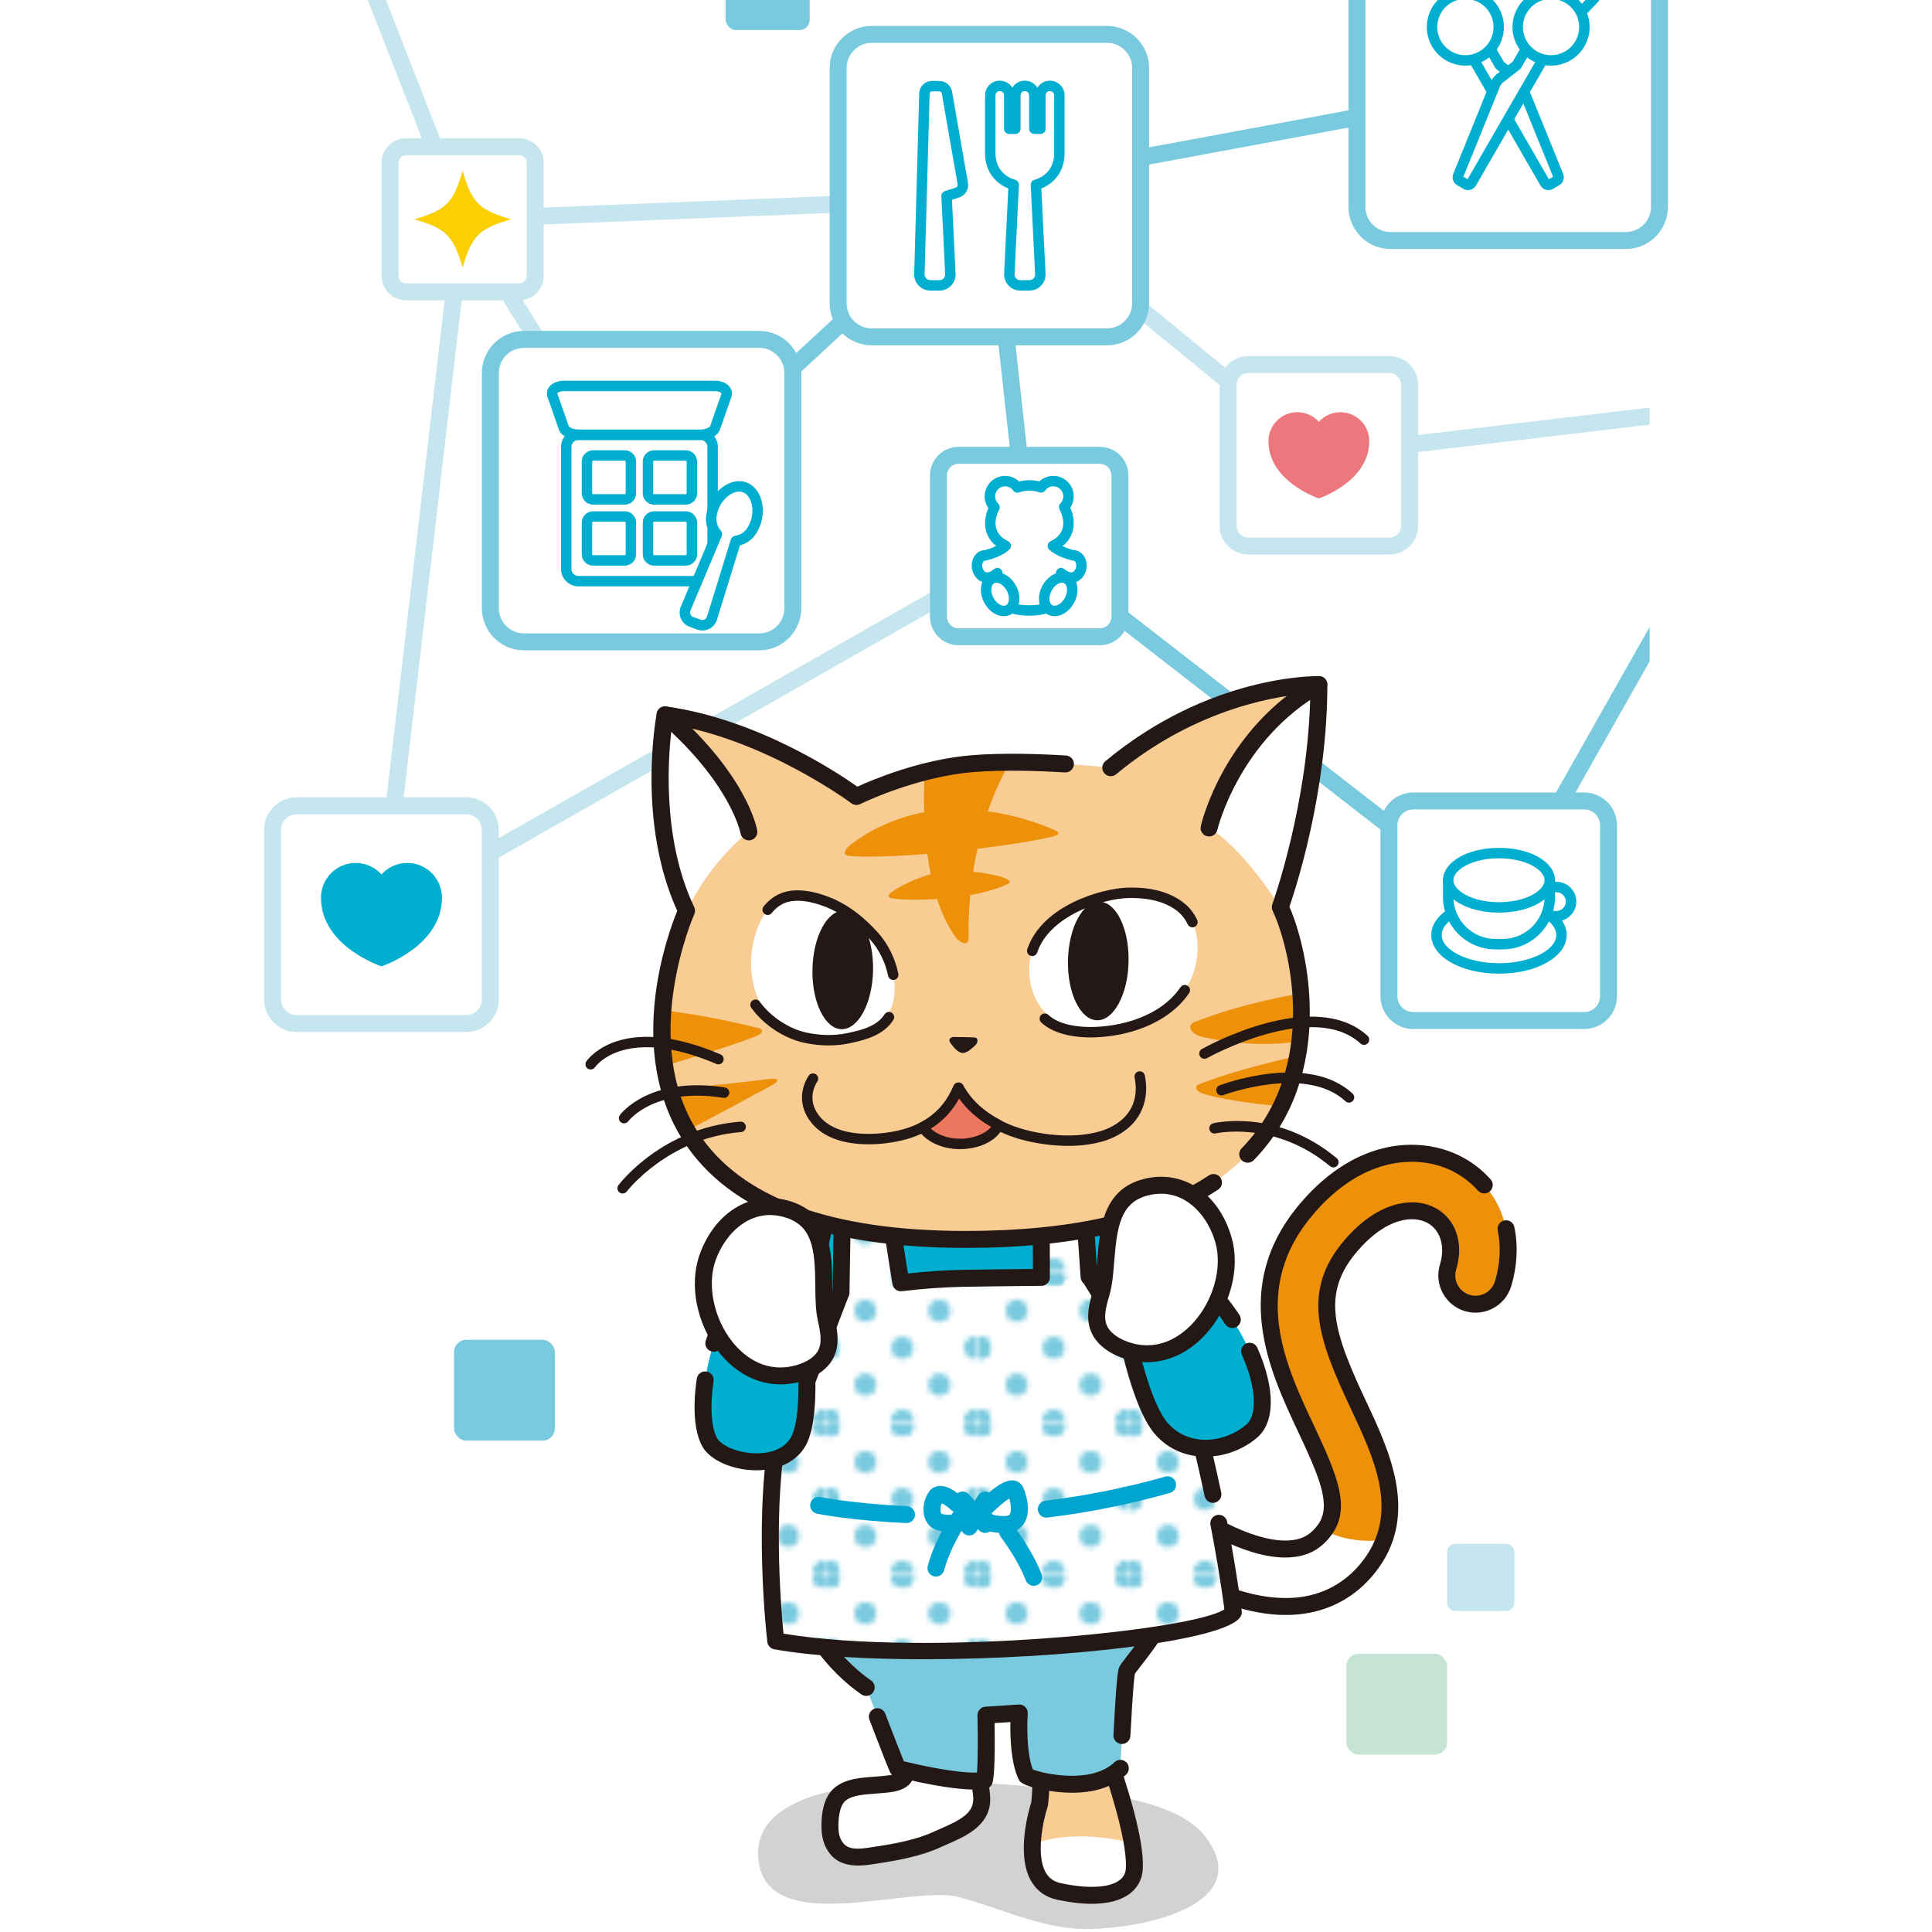 <?xml version="1.0" encoding="UTF-8"?>
<svg xmlns="http://www.w3.org/2000/svg" width="300" height="300" version="1.1" xmlns:xlink="http://www.w3.org/1999/xlink" viewBox="0 0 300 300">
  <!-- Generator: Adobe Illustrator 29.1.0, SVG Export Plug-In . SVG Version: 2.1.0 Build 142)  -->
  <defs>
    <style>
      .st0 {
        fill: #231815;
      }

      .st1 {
        fill: #c6e4d5;
      }

      .st2 {
        fill: #d2d2d3;
        mix-blend-mode: multiply;
      }

      .st3 {
        fill: #fff;
      }

      .st4 {
        fill: #ed910a;
      }

      .st5 {
        fill: none;
      }

      .st6 {
        isolation: isolate;
      }

      .st7 {
        fill: #c5e5ef;
      }

      .st8 {
        fill: #00afcf;
      }

      .st9 {
        fill: #f9cc94;
      }

      .st10 {
        fill: #ec777d;
      }

      .st11 {
        fill: #00a5cf;
      }

      .st12 {
        fill: #ec775f;
      }

      .st13 {
        fill: #fccf00;
      }

      .st14 {
        fill: #7acadf;
      }

      .st15 {
        clip-path: url(#clippath);
      }

      .st16 {
        fill: url(#_新規パターン_3);
      }
    </style>
    <clipPath id="clippath">
      <rect class="st5" x="47.411" y="-.554" width="208.748" height="315.732"/>
    </clipPath>
    <pattern id="_新規パターン_3" data-name="新規パターン 3" x="0" y="0" width="28.346" height="28.346" patternTransform="translate(-2478.753 -2127.716) scale(.81)" patternUnits="userSpaceOnUse" viewBox="0 0 28.346 28.346">
      <g>
        <rect class="st5" y="0" width="28.346" height="28.346"/>
        <circle class="st14" cx="28.346" cy="28.346" r="2.126"/>
        <g>
          <circle class="st14" cx="-0" cy="28.346" r="2.126"/>
          <circle class="st14" cx="14.173" cy="28.346" r="2.126"/>
          <circle class="st14" cx="28.346" cy="28.346" r="2.126"/>
        </g>
        <circle class="st14" cx="-0" cy="28.346" r="2.126"/>
        <g>
          <circle class="st14" cx="28.346" cy="0" r="2.126"/>
          <circle class="st14" cx="28.346" cy="14.174" r="2.126"/>
          <circle class="st14" cx="28.345" cy="28.348" r="2.126"/>
        </g>
        <g>
          <g>
            <circle class="st14" cx="14.173" cy="14.173" r="2.126"/>
            <circle class="st14" cx="21.261" cy="21.261" r="2.126"/>
            <circle class="st14" cx="28.348" cy="28.348" r="2.126"/>
            <circle class="st14" cx="7.087" cy="7.087" r="2.126"/>
            <circle class="st14" cx="-0" cy="0" r="2.126"/>
          </g>
          <g>
            <circle class="st14" cx="7.086" cy="21.261" r="2.126"/>
            <circle class="st14" cx="14.173" cy="28.348" r="2.126"/>
            <circle class="st14" cx="-.001" cy="14.174" r="2.126"/>
          </g>
          <circle class="st14" cx="-.002" cy="28.348" r="2.126"/>
          <g>
            <circle class="st14" cx="21.26" cy="7.087" r="2.126"/>
            <circle class="st14" cx="28.347" cy="14.174" r="2.126"/>
            <circle class="st14" cx="14.173" cy="0" r="2.126"/>
          </g>
          <circle class="st14" cx="28.346" cy="0" r="2.126"/>
        </g>
        <g>
          <circle class="st14" cx=".002" cy="28.348" r="2.126"/>
          <circle class="st14" cx=".001" cy="14.174" r="2.126"/>
          <circle class="st14" cx="-0" cy="0" r="2.126"/>
        </g>
        <circle class="st14" cx="28.345" cy=".002" r="2.126"/>
        <g>
          <circle class="st14" cx="28.348" cy=".002" r="2.126"/>
          <circle class="st14" cx="14.173" cy=".002" r="2.126"/>
          <circle class="st14" cx="-.002" cy=".002" r="2.126"/>
        </g>
        <circle class="st14" cx=".002" cy=".002" r="2.126"/>
      </g>
    </pattern>
  </defs>
  <g class="st6">
    <g id="_x30_2">
      <rect class="st5" x="-679.2" y="-778.8" width="300" height="300"/>
    </g>
    <g id="_x31_2">
      <g>
        <g class="st15">
          <path class="st14" d="M153.628,30.141c-.622,0-1.175-.443-1.293-1.077-.132-.715.34-1.401,1.054-1.535l80.562-14.958c.706-.127,1.401.339,1.535,1.054.132.715-.34,1.401-1.054,1.535l-80.562,14.958c-.081.014-.162.022-.242.022Z"/>
          <path class="st14" d="M159.811,86.104c-.662,0-1.232-.498-1.306-1.171l-6.183-55.964c-.08-.723.44-1.374,1.163-1.453.727-.076,1.374.44,1.453,1.163l6.183,55.964c.08.723-.44,1.374-1.163,1.453-.049.005-.098.008-.147.008Z"/>
          <path class="st7" d="M204.791,72.014c-.293,0-.588-.097-.832-.298l-51.162-41.874c-.563-.46-.645-1.29-.185-1.852.46-.563,1.289-.646,1.852-.185l51.162,41.874c.563.46.645,1.29.185,1.852-.26.318-.638.483-1.019.483Z"/>
          <path class="st7" d="M204.79,72.014c-.658,0-1.226-.492-1.305-1.161-.085-.722.431-1.376,1.152-1.462l72.847-8.627c.716-.085,1.376.43,1.462,1.152.085.722-.431,1.376-1.152,1.462l-72.847,8.627c-.052.006-.104.009-.156.009Z"/>
          <path class="st14" d="M232.722,142.737c-.282,0-.566-.09-.806-.277l-72.91-56.633c-.574-.446-.679-1.273-.232-1.846.445-.575,1.272-.681,1.846-.232l72.91,56.633c.574.446.679,1.273.232,1.846-.259.334-.647.509-1.04.509Z"/>
          <path class="st14" d="M232.722,142.738c-.22,0-.442-.056-.647-.172-.633-.358-.856-1.161-.497-1.793l44.916-79.35c.358-.634,1.161-.854,1.793-.497.633.358.856,1.161.497,1.793l-44.916,79.35c-.242.428-.688.669-1.146.669Z"/>
          <path class="st7" d="M99.627,80.192c-.44,0-.87-.221-1.12-.623l-27.791-44.822c-.383-.618-.192-1.429.425-1.813.618-.379,1.428-.193,1.813.425l27.791,44.822c.383.618.192,1.429-.425,1.813-.217.133-.456.198-.693.198Z"/>
          <g>
            <path class="st7" d="M71.835,35.369c-.526,0-1.023-.318-1.226-.838L52.056-12.907c-.264-.677.069-1.44.747-1.705.674-.262,1.44.07,1.705.747l18.552,47.438c.264.677-.069,1.44-.747,1.705-.157.061-.319.091-.479.091Z"/>
            <path class="st7" d="M71.834,35.368c-.703,0-1.285-.555-1.314-1.263-.03-.726.536-1.339,1.262-1.368l82.009-3.294c.705-.027,1.339.535,1.368,1.262.03.726-.536,1.339-1.262,1.368l-82.009,3.294c-.018.001-.036.001-.054.001Z"/>
            <path class="st7" d="M59.233,143.344c-.458,0-.903-.239-1.145-.666-.36-.632-.138-1.436.494-1.795l100.581-57.24c.629-.359,1.436-.139,1.795.494.36.632.138,1.436-.494,1.795l-100.581,57.24c-.205.117-.429.173-.65.173Z"/>
            <path class="st7" d="M59.234,143.344c-.051,0-.102-.003-.155-.009-.722-.084-1.239-.737-1.154-1.46l12.602-107.975c.085-.722.732-1.245,1.46-1.154.722.084,1.239.737,1.154,1.46l-12.602,107.975c-.078.67-.646,1.163-1.305,1.163Z"/>
          </g>
          <path class="st14" d="M99.626,80.191c-.353,0-.706-.141-.965-.422-.494-.533-.463-1.366.071-1.86l54.004-50.051c.531-.494,1.365-.464,1.86.071.494.533.463,1.366-.071,1.86l-54.004,50.051c-.253.235-.574.351-.894.351Z"/>
          <g>
            <g>
              <rect class="st3" x="76.141" y="52.699" width="46.968" height="46.968" rx="5.669" ry="5.669"/>
              <path class="st14" d="M117.89,100.983h-36.531c-3.604,0-6.535-2.931-6.535-6.534v-36.531c0-3.603,2.931-6.534,6.535-6.534h36.531c3.604,0,6.535,2.931,6.535,6.534v36.531c0,3.603-2.931,6.534-6.535,6.534ZM81.36,54.015c-2.152,0-3.903,1.751-3.903,3.902v36.531c0,2.151,1.751,3.902,3.903,3.902h36.531c2.152,0,3.903-1.751,3.903-3.902v-36.531c0-2.151-1.751-3.902-3.903-3.902h-36.531Z"/>
            </g>
            <g>
              <g>
                <rect class="st3" x="87.924" y="67.508" width="22.733" height="22.733" rx="2.058" ry="2.058"/>
                <path class="st8" d="M108.763,91.051h-18.944c-1.491,0-2.704-1.214-2.704-2.705v-18.944c0-1.491,1.213-2.704,2.704-2.704h18.944c1.491,0,2.704,1.213,2.704,2.704v18.944c0,1.491-1.213,2.705-2.704,2.705ZM89.818,68.318c-.598,0-1.084.486-1.084,1.084v18.944c0,.598.486,1.085,1.084,1.085h18.944c.598,0,1.084-.487,1.084-1.085v-18.944c0-.598-.486-1.084-1.084-1.084h-18.944Z"/>
              </g>
              <g>
                <path class="st3" d="M108.543,96.996c.83.302,1.745-.152,2.006-.996l3.712-12c1.337-.244,2.382-.941,3.048-2.771.802-2.205.128-4.902-1.676-5.559-1.804-.657-4.055.976-4.857,3.181-.666,1.83-.314,3.036.554,4.082l-4.869,11.579c-.343.815.066,1.75.897,2.053l1.185.431Z"/>
                <path class="st8" d="M109.075,97.901c-.271,0-.544-.048-.808-.144h0l-1.186-.431c-.612-.223-1.092-.674-1.353-1.27-.257-.589-.262-1.266-.013-1.857l4.688-11.149c-.898-1.303-1.019-2.738-.387-4.475.449-1.231,1.308-2.345,2.36-3.057,1.173-.795,2.429-1.01,3.536-.608,1.09.396,1.935,1.395,2.318,2.738.348,1.222.29,2.629-.157,3.858-.633,1.738-1.648,2.759-3.174,3.18l-3.573,11.553c-.193.623-.62,1.125-1.204,1.414-.332.165-.688.248-1.045.248ZM108.82,96.234c.191.07.396.058.58-.032.182-.091.316-.247.376-.442l3.712-11.998c.089-.289.332-.503.629-.558.897-.163,1.812-.549,2.432-2.251.334-.917.378-1.96.121-2.86-.14-.493-.497-1.363-1.313-1.659-.815-.297-1.65.138-2.073.426-.776.525-1.412,1.353-1.746,2.27-.619,1.702-.166,2.586.416,3.288.192.232.24.553.123.831l-4.869,11.578c-.079.188-.078.394.004.581.082.186.232.327.423.396l1.186.431Z"/>
              </g>
              <g>
                <g>
                  <rect class="st3" x="91.145" y="70.728" width="6.82" height="6.82" rx="1.029" ry="1.029"/>
                  <path class="st8" d="M97.017,78.359h-4.925c-.969,0-1.757-.788-1.757-1.757v-4.925c0-.969.788-1.757,1.757-1.757h4.925c.969,0,1.757.788,1.757,1.757v4.925c0,.969-.788,1.757-1.757,1.757ZM92.092,71.538c-.076,0-.138.062-.138.138v4.925c0,.076.062.138.138.138h4.925c.076,0,.138-.062.138-.138v-4.925c0-.076-.062-.138-.138-.138h-4.925Z"/>
                </g>
                <g>
                  <rect class="st3" x="100.616" y="70.728" width="6.82" height="6.82" rx="1.029" ry="1.029"/>
                  <path class="st8" d="M106.489,78.359h-4.925c-.969,0-1.757-.788-1.757-1.757v-4.925c0-.969.788-1.757,1.757-1.757h4.925c.969,0,1.757.788,1.757,1.757v4.925c0,.969-.788,1.757-1.757,1.757ZM101.564,71.538c-.076,0-.138.062-.138.138v4.925c0,.076.062.138.138.138h4.925c.076,0,.138-.062.138-.138v-4.925c0-.076-.062-.138-.138-.138h-4.925Z"/>
                </g>
                <g>
                  <rect class="st3" x="91.145" y="80.2" width="6.82" height="6.82" rx="1.029" ry="1.029"/>
                  <path class="st8" d="M97.017,87.83h-4.925c-.969,0-1.757-.787-1.757-1.757v-4.926c0-.969.788-1.757,1.757-1.757h4.925c.969,0,1.757.787,1.757,1.757v4.926c0,.969-.788,1.757-1.757,1.757ZM92.092,81.011c-.076,0-.138.061-.138.137v4.926c0,.076.062.137.138.137h4.925c.076,0,.138-.061.138-.137v-4.926c0-.076-.062-.137-.138-.137h-4.925Z"/>
                </g>
                <g>
                  <rect class="st3" x="100.616" y="80.2" width="6.82" height="6.82" rx="1.029" ry="1.029"/>
                  <path class="st8" d="M106.489,87.83h-4.925c-.969,0-1.757-.787-1.757-1.757v-4.926c0-.969.788-1.757,1.757-1.757h4.925c.969,0,1.757.787,1.757,1.757v4.926c0,.969-.788,1.757-1.757,1.757ZM101.564,81.011c-.076,0-.138.061-.138.137v4.926c0,.076.062.137.138.137h4.925c.076,0,.138-.061.138-.137v-4.926c0-.076-.062-.137-.138-.137h-4.925Z"/>
                </g>
              </g>
              <g>
                <path class="st3" d="M108.762,67.508h-18.944c-1.046,0-2.057-.465-2.265-1.057l-1.759-5.021c-.285-.814.521-1.5,1.812-1.5h23.368c1.291,0,2.097.686,1.812,1.5l-1.759,5.021c-.207.592-1.218,1.057-2.265,1.057Z"/>
                <path class="st8" d="M108.763,68.318h-18.944c-1.226,0-2.66-.549-3.029-1.599l-1.759-5.022c-.192-.548-.116-1.107.215-1.573.452-.638,1.313-1.004,2.362-1.004h23.368c1.048,0,1.908.366,2.361,1.004.331.466.407,1.025.215,1.573l-1.759,5.022c-.369,1.05-1.802,1.599-3.029,1.599ZM87.607,60.74c-.643,0-.962.21-1.04.322-.019.025-.029.04-.008.1l1.759,5.022c.071.151.668.515,1.5.515h18.944c.832,0,1.429-.364,1.501-.519l1.758-5.018c.021-.06.011-.075-.008-.1-.078-.111-.397-.322-1.039-.322h-23.368Z"/>
              </g>
            </g>
          </g>
          <g>
            <g>
              <rect class="st3" x="130.146" y="5.34" width="46.968" height="46.968" rx="5.669" ry="5.669"/>
              <path class="st14" d="M171.896,53.624h-36.531c-3.604,0-6.535-2.931-6.535-6.534V10.559c0-3.604,2.931-6.535,6.535-6.535h36.531c3.604,0,6.535,2.931,6.535,6.535v36.531c0,3.603-2.931,6.534-6.535,6.534ZM135.365,6.656c-2.152,0-3.903,1.751-3.903,3.903v36.531c0,2.151,1.751,3.902,3.903,3.902h36.531c2.152,0,3.903-1.751,3.903-3.902V10.559c0-2.152-1.751-3.903-3.903-3.903h-36.531Z"/>
            </g>
            <g>
              <g>
                <path class="st3" d="M164.499,14.809c0-.814-.659-1.473-1.473-1.473s-1.473.659-1.473,1.473v5.181h-.946v-5.181c0-.814-.659-1.473-1.473-1.473s-1.473.659-1.473,1.473v5.181h-.946v-5.181c0-.814-.659-1.473-1.473-1.473s-1.473.659-1.473,1.473v9.015c0,.001 0.0.002 0.0.002,0,.012-0.0.025-0.0.037,0,2.465,1.523,4.218,3.638,4.833l-.678,13.83c-.048.973.728,1.788,1.702,1.788h1.406c.974,0,1.75-.815,1.702-1.788l-.678-13.83c2.115-.615,3.638-2.368,3.638-4.833,0-.012-0-.025-0-.037,0-.001 0-.002 0-.002v-9.015Z"/>
                <path class="st8" d="M159.838,45.123h-1.407c-.695,0-1.341-.277-1.82-.78s-.725-1.162-.69-1.856l.649-13.224c-2.243-.898-3.609-2.915-3.609-5.4v-9.054c0-1.259,1.024-2.282,2.282-2.282.822,0,1.544.436,1.946,1.09.402-.654,1.125-1.09,1.946-1.09s1.543.436,1.945,1.09c.402-.654,1.125-1.09,1.946-1.09,1.259,0,2.282,1.024,2.282,2.282v9.016c0,2.521-1.366,4.541-3.609,5.439l.649,13.224c.034.694-.211,1.353-.69,1.856-.479.503-1.125.78-1.82.78ZM155.243,14.146c-.365,0-.663.298-.663.663v9.016c0,2.022,1.142,3.537,3.055,4.094.36.104.6.442.583.817l-.679,13.83c-.012.247.076.481.245.66.171.179.4.278.647.278h1.407c.247,0,.476-.099.647-.278.17-.179.257-.413.245-.66l-.679-13.83c-.018-.375.223-.713.583-.817,1.913-.556,3.055-2.072,3.055-4.055v-9.054c0-.365-.298-.663-.663-.663-.366,0-.663.298-.663.663v5.182c0,.448-.362.81-.81.81h-.946c-.448,0-.81-.362-.81-.81v-5.182c0-.365-.298-.663-.663-.663-.366,0-.663.298-.663.663v5.182c0,.448-.362.81-.81.81h-.946c-.448,0-.81-.362-.81-.81v-5.182c0-.365-.298-.663-.663-.663Z"/>
              </g>
              <g>
                <path class="st3" d="M149.507,28.54l-2.463-14.158c-.098-.564-.581-.98-1.154-.993l-1.118-.025c-.673-.015-1.226.526-1.226,1.198l-.783,27.963c-.048.973.728,1.788,1.702,1.788h1.406c.974,0,1.75-.815,1.702-1.788l-.593-12.079,1.717-.561c.566-.185.911-.758.809-1.345Z"/>
                <path class="st8" d="M145.872,45.123h-1.407c-.695,0-1.341-.277-1.82-.78s-.725-1.162-.69-1.856l.782-27.946c0-.523.215-1.033.604-1.414.39-.382.941-.57,1.449-.572l1.118.025c.957.022,1.771.721,1.935,1.665l2.463,14.158h0c.169.978-.414,1.947-1.357,2.254l-1.128.369.562,11.462c.034.694-.211,1.353-.69,1.856s-1.125.78-1.82.78ZM144.744,14.174c-.137,0-.228.068-.271.111-.043.042-.117.135-.117.278l-.783,27.986c-.013.264.075.498.245.677.171.179.4.278.647.278h1.407c.247,0,.476-.099.647-.278.17-.179.257-.413.245-.66l-.592-12.08c-.018-.365.21-.696.557-.81l1.717-.561c.182-.059.295-.246.262-.436l-2.463-14.158c-.031-.182-.189-.318-.374-.322l-1.118-.025h-.01Z"/>
              </g>
            </g>
          </g>
          <g>
            <g>
              <rect class="st3" x="145.723" y="70.698" width="28.181" height="28.181" rx="3.402" ry="3.402"/>
              <path class="st14" d="M170.772,100.195h-21.918c-2.452,0-4.447-1.995-4.447-4.447v-21.919c0-2.452,1.995-4.447,4.447-4.447h21.918c2.453,0,4.448,1.995,4.448,4.447v21.919c0,2.452-1.995,4.447-4.448,4.447ZM148.854,72.014c-1.001,0-1.815.814-1.815,1.815v21.919c0,1.001.814,1.815,1.815,1.815h21.918c1.001,0,1.816-.814,1.816-1.815v-21.919c0-1.001-.814-1.815-1.816-1.815h-21.918Z"/>
            </g>
            <g>
              <g>
                <path class="st3" d="M167.135,86.342l0-.002s-.008-.001-.01-.002c-.073-.034-.149-.064-.23-.082-.089-.019-.178-.026-.266-.024-.756-.182-2.194-.616-3.148-1.462,1.478-.696,2.438-1.886,2.438-3.543,0-.839-.249-1.7-.682-2.496.422-.427.682-1.014.682-1.661,0-1.306-1.059-2.365-2.365-2.365-.784,0-1.476.383-1.907.97-.57-.192-1.176-.3-1.804-.3-.645,0-1.267.115-1.85.318-.429-.597-1.128-.988-1.92-.988-1.306,0-2.365,1.059-2.365,2.365,0,.668.278,1.27.723,1.7-.421.786-.663,1.632-.663,2.457,0,1.643.942,2.827,2.398,3.526-.954.858-2.407,1.297-3.167,1.479-.088-.002-.177.004-.266.024-.081.018-.157.048-.23.082-.003 0-.01.002-.01.002l0.0.002c-.6.284-.928,1.082-.745,1.918.206.942.981,1.574,1.73,1.41.476-.035.948-.303,1.385-.677-.03.27-.05.54-.05.809,0,3.238.941,4.993,5.001,4.993,4.061,0,5.001-1.755,5.001-4.993,0-.269-.02-.539-.05-.809.437.375.909.642,1.385.677.75.164,1.524-.467,1.73-1.41.183-.836-.145-1.634-.745-1.918Z"/>
                <path class="st8" d="M159.813,95.604c-4.771,0-5.699-2.434-5.801-5.211-.14.039-.28.066-.42.079-.581.112-1.197-.058-1.696-.465-.468-.381-.802-.94-.94-1.575-.259-1.186.241-2.372,1.188-2.823l.001.001c.014-.006.029-.013.043-.019.097-.044.224-.095.377-.128.103-.022.214-.037.332-.04.405-.102,1.114-.308,1.782-.646-1.118-.891-1.721-2.117-1.721-3.55,0-.764.176-1.562.514-2.335-.373-.53-.574-1.159-.574-1.821,0-1.751,1.424-3.175,3.175-3.175.817,0,1.598.318,2.184.873,1.034-.265,2.103-.268,3.129-.013.583-.546,1.36-.859,2.168-.859,1.751,0,3.176,1.424,3.176,3.175,0,.638-.188,1.249-.537,1.767.352.79.537,1.606.537,2.389,0,1.443-.61,2.674-1.744,3.568.657.327,1.349.529,1.745.628.12.004.232.018.342.043.133.028.252.074.345.115.022.008.044.018.066.028.948.45,1.447,1.638,1.188,2.824-.138.634-.472,1.193-.94,1.574-.499.406-1.116.578-1.696.465-.139-.013-.279-.04-.419-.079-.102,2.778-1.03,5.211-5.802,5.211ZM154.862,88.182c.129,0,.26.031.379.094.294.156.463.476.425.806-.027.24-.045.48-.045.718,0,2.834.627,4.183,4.191,4.183,3.564,0,4.192-1.348,4.192-4.183,0-.239-.019-.48-.046-.72-.036-.331.133-.65.427-.805.295-.155.654-.115.906.102.347.298.664.466.916.484.039.003.076.009.114.017.15.031.307-.065.384-.127.182-.149.322-.391.382-.664.103-.471-.061-.877-.278-1.002-.009-.004-.017-.007-.026-.011-.092-.041-.279-.038-.345-.054-.841-.202-2.415-.685-3.495-1.643-.204-.181-.303-.451-.264-.721s.21-.502.457-.618c1.309-.618,1.973-1.563,1.973-2.811,0-.677-.202-1.406-.584-2.108-.17-.314-.115-.702.136-.956.289-.293.449-.681.449-1.092,0-.858-.698-1.555-1.556-1.555-.499,0-.956.233-1.253.638-.209.287-.58.405-.913.289-1.018-.343-2.096-.343-3.128.016-.338.117-.715-.002-.924-.293-.292-.407-.764-.65-1.262-.65-.858,0-1.555.698-1.555,1.555,0,.424.169.822.476,1.117.26.252.321.645.15.965-.37.692-.566,1.41-.566,2.075,0,1.238.653,2.178,1.939,2.796.244.117.413.347.451.615.039.267-.059.537-.26.717-1.082.974-2.671,1.462-3.521,1.665-.067.017-.138.02-.205.022-.047.022-.12.044-.199.063-.199.147-.342.536-.245.982.06.273.2.515.382.664.076.062.227.156.384.127.038-.008.076-.014.114-.017.252-.018.569-.186.918-.484.15-.129.338-.195.527-.195Z"/>
              </g>
              <g>
                <g>
                  <ellipse class="st3" cx="155.301" cy="92.274" rx="1.986" ry="2.747" transform="translate(-25.162 84.157) rotate(-28.142)"/>
                  <path class="st8" d="M155.87,95.685c-1.136,0-2.331-.778-3.035-2.093-.425-.796-.6-1.676-.492-2.477.12-.886.586-1.607,1.279-1.978.692-.37,1.551-.358,2.354.033.727.354,1.363.988,1.789,1.784h0c.939,1.758.594,3.715-.787,4.455-.35.187-.726.275-1.109.275ZM154.724,90.485c-.113,0-.228.022-.337.08-.314.168-.409.552-.438.766-.062.46.053,1.006.316,1.497.538,1.006,1.463,1.419,1.95,1.153.49-.262.661-1.256.122-2.263-.262-.491-.652-.889-1.069-1.092-.128-.062-.331-.141-.544-.141Z"/>
                </g>
                <g>
                  <ellipse class="st3" cx="164.326" cy="92.274" rx="2.747" ry="1.986" transform="translate(5.455 193.652) rotate(-61.858)"/>
                  <path class="st8" d="M163.757,95.686c-.383,0-.76-.089-1.108-.275-1.383-.74-1.729-2.698-.788-4.456h0c.426-.796,1.062-1.429,1.789-1.784.804-.391,1.663-.405,2.355-.032.692.369,1.159,1.09,1.278,1.976.109.803-.066,1.683-.491,2.478-.704,1.315-1.899,2.094-3.035,2.094ZM163.289,91.719c-.538,1.007-.367,2.001.123,2.264.491.259,1.412-.147,1.95-1.154.262-.491.378-1.036.316-1.496-.03-.214-.125-.599-.439-.766-.314-.17-.687-.035-.88.06-.418.203-.807.601-1.07,1.092h0Z"/>
                </g>
              </g>
            </g>
          </g>
          <g>
            <g>
              <rect class="st3" x="215.673" y="124.371" width="34.099" height="34.099" rx="4.116" ry="4.116"/>
              <path class="st14" d="M245.983,159.786h-26.522c-2.816,0-5.105-2.29-5.105-5.105v-26.522c0-2.815,2.29-5.104,5.105-5.104h26.522c2.816,0,5.105,2.29,5.105,5.104v26.522c0,2.816-2.29,5.105-5.105,5.105ZM219.462,125.687c-1.364,0-2.473,1.109-2.473,2.472v26.522c0,1.364,1.109,2.473,2.473,2.473h26.522c1.364,0,2.473-1.109,2.473-2.473v-26.522c0-1.363-1.109-2.472-2.473-2.472h-26.522Z"/>
            </g>
            <g>
              <g>
                <ellipse class="st3" cx="232.761" cy="145.187" rx="9.705" ry="5.191"/>
                <path class="st8" d="M232.762,151.188c-5.896,0-10.515-2.636-10.515-6,0-3.366,4.619-6.001,10.515-6.001s10.514,2.636,10.514,6.001c0,3.365-4.618,6-10.514,6ZM232.762,140.806c-4.822,0-8.895,2.006-8.895,4.381,0,2.374,4.073,4.381,8.895,4.381,4.821,0,8.894-2.006,8.894-4.381,0-2.375-4.073-4.381-8.894-4.381Z"/>
              </g>
              <g>
                <path class="st3" d="M224.873,136.683h15.776v2.041c0,4.353-3.534,7.888-7.888,7.888h-0c-4.353,0-7.888-3.534-7.888-7.888v-2.041h0Z"/>
                <path class="st8" d="M233.314,147.421h-1.106c-4.491,0-8.145-3.653-8.145-8.144v-2.594c0-.448.362-.81.81-.81h15.776c.448,0,.81.362.81.81v2.594c0,4.491-3.653,8.144-8.144,8.144ZM225.683,137.492v1.784c0,3.598,2.927,6.525,6.525,6.525h1.106c3.598,0,6.525-2.927,6.525-6.525v-1.784h-14.156Z"/>
              </g>
              <g>
                <ellipse class="st3" cx="232.761" cy="136.683" rx="7.888" ry="4.219"/>
                <path class="st8" d="M232.762,141.711c-4.878,0-8.698-2.209-8.698-5.029s3.821-5.029,8.698-5.029c4.877,0,8.697,2.209,8.697,5.029s-3.821,5.029-8.697,5.029ZM232.762,133.274c-4.171,0-7.078,1.796-7.078,3.409s2.907,3.409,7.078,3.409,7.077-1.796,7.077-3.409-2.906-3.409-7.077-3.409Z"/>
              </g>
              <path class="st8" d="M241.694,143.067h-1.477c-.448,0-.81-.362-.81-.81s.362-.81.81-.81h1.477c.799,0,1.45-.651,1.45-1.451,0-.799-.651-1.45-1.45-1.45h-1.023c-.448,0-.81-.362-.81-.81s.362-.81.81-.81h1.023c1.693,0,3.07,1.377,3.07,3.07,0,1.694-1.377,3.071-3.07,3.071Z"/>
            </g>
          </g>
          <g>
            <g>
              <rect class="st3" x="60.562" y="22.78" width="22.545" height="22.545" rx="2.721" ry="2.721"/>
              <path class="st7" d="M80.602,46.64h-17.535c-2.107,0-3.821-1.713-3.821-3.821v-17.535c0-2.107,1.714-3.821,3.821-3.821h17.535c2.107,0,3.821,1.714,3.821,3.821v17.535c0,2.107-1.713,3.821-3.821,3.821ZM63.067,24.096c-.655,0-1.189.534-1.189,1.189v17.535c0,.655.534,1.188,1.189,1.188h17.535c.655,0,1.188-.533,1.188-1.188v-17.535c0-.655-.533-1.189-1.188-1.189h-17.535Z"/>
            </g>
            <path class="st13" d="M79.35,34.052c-4.943,1.421-6.094,2.572-7.515,7.515-1.421-4.943-2.572-6.094-7.515-7.515,4.943-1.421,6.094-2.572,7.515-7.515,1.421,4.943,2.572,6.094,7.515,7.515Z"/>
          </g>
          <g>
            <g>
              <rect class="st3" x="190.701" y="56.607" width="28.181" height="28.181" rx="3.402" ry="3.402"/>
              <path class="st7" d="M215.751,86.104h-21.918c-2.452,0-4.447-1.995-4.447-4.447v-21.918c0-2.453,1.995-4.448,4.447-4.448h21.918c2.452,0,4.447,1.995,4.447,4.448v21.918c0,2.452-1.995,4.447-4.447,4.447ZM193.833,57.923c-1.001,0-1.815.814-1.815,1.816v21.918c0,1.001.814,1.815,1.815,1.815h21.918c1.001,0,1.815-.814,1.815-1.815v-21.918c0-1.001-.814-1.816-1.815-1.816h-21.918Z"/>
            </g>
            <path class="st10" d="M208.125,64.006c-1.324,0-2.51.576-3.333,1.487-.823-.911-2.009-1.487-3.333-1.487-2.483,0-4.495,2.013-4.495,4.495,0,6.31,7.828,8.889,7.828,8.889,0,0,7.828-2.579,7.828-8.889,0-2.483-2.012-4.495-4.495-4.495Z"/>
          </g>
          <rect class="st14" x="112.682" y="-8.382" width="13.047" height="13.047" rx="1.575" ry="1.575"/>
        </g>
        <path class="st2" d="M123.805,295.119c7.49,1.762,19.827-1.892,24.956-.568,5.907,1.524,11.41,4.233,17.571,4.861,8.012.816,29.541-2.796,20.821-14.234-4.965-6.512-20.389-7.171-28.093-7.845-8.935-.782-42.312-3.302-41.331,11.069.275,4.002,2.676,5.917,6.076,6.717Z"/>
        <g>
          <g>
            <path class="st3" d="M199.645,249.459c-10.948,0-22.32-8.917-23.669-10.007-1.918-1.55-2.216-4.362-.666-6.281,1.549-1.915,4.358-2.215,6.276-.669h0c3.135,2.522,12.74,8.872,19.391,7.939,2.023-.28,3.543-1.223,4.784-2.969,2.516-3.538.513-8.244-2.961-15.629-4.354-9.256-10.318-21.933.152-34.186,8.448-9.892,18.002-9.819,23.612-6.755,6.37,3.482,9.116,10.894,6.834,18.443-.714,2.362-3.211,3.693-5.567,2.983-2.361-.714-3.696-3.206-2.983-5.567,1.043-3.45.035-6.599-2.569-8.022-2.676-1.462-7.566-1.104-12.537,4.717-6.271,7.341-3.754,14.185,1.139,24.584,3.669,7.798,7.827,16.636,2.158,24.608-2.656,3.734-6.409,6.031-10.857,6.641-.839.116-1.688.169-2.537.169Z"/>
            <path class="st4" d="M226.563,180.901c-5.609-3.065-15.164-3.138-23.612,6.755-10.469,12.254-4.506,24.931-.152,34.186,3.474,7.385,5.477,12.091,2.961,15.629-.042.058-.086.109-.128.165,2.294,1.18,5.327,1.921,9.254,1.517,2.613-7.003-.865-14.439-4.006-21.115-4.893-10.399-7.41-17.243-1.139-24.584,4.971-5.822,9.861-6.179,12.537-4.717,2.603,1.423,3.612,4.571,2.569,8.022-.713,2.36.621,4.852,2.983,5.567,2.356.71,4.852-.62,5.567-2.983,2.282-7.549-.464-14.961-6.834-18.443Z"/>
            <path class="st0" d="M199.645,250.774c-11.413,0-23.191-9.244-24.496-10.298-2.48-2.006-2.867-5.653-.863-8.133,2.001-2.474,5.645-2.864,8.126-.867,2.812,2.263,12.236,8.527,18.383,7.662,1.663-.231,2.863-.98,3.892-2.428,2.093-2.941.193-7.352-3.078-14.307-4.507-9.58-10.68-22.701.342-35.601,8.96-10.492,19.199-10.358,25.243-7.055,1.623.887,3.058,2.024,4.265,3.382.484.544.434,1.375-.109,1.858-.544.484-1.375.434-1.858-.109-1.005-1.131-2.202-2.079-3.56-2.821-5.181-2.829-14.044-2.836-21.979,6.454-9.918,11.608-4.398,23.342.039,32.771,3.678,7.816,5.783,12.818,2.842,16.952-1.445,2.033-3.301,3.18-5.675,3.509-8.565,1.211-20.278-8.122-20.397-8.217-1.351-1.088-3.337-.877-4.427.472-1.091,1.35-.881,3.337.47,4.429,1.231.994,12.333,9.714,22.841,9.714.81,0,1.603-.053,2.358-.156,4.078-.56,7.523-2.67,9.964-6.101,5.223-7.344,1.41-15.448-2.276-23.285-4.968-10.559-7.718-18.073-.949-25.998,5.483-6.42,11.059-6.716,14.169-5.018,3.174,1.735,4.428,5.486,3.198,9.559-.503,1.661.441,3.422,2.104,3.925,1.656.501,3.423-.443,3.926-2.104.803-2.655.952-5.386.43-7.896-.147-.712.309-1.409,1.021-1.557.706-.15,1.41.309,1.557,1.021.61,2.94.442,6.118-.487,9.194-.922,3.048-4.155,4.783-7.207,3.862-3.053-.923-4.785-4.156-3.864-7.207.856-2.829.094-5.375-1.939-6.487-2.244-1.227-6.445-.805-10.906,4.417-5.563,6.513-3.768,12.331,1.33,23.169,3.633,7.722,8.154,17.333,2.039,25.931-2.872,4.037-6.935,6.522-11.751,7.183-.873.12-1.787.18-2.716.18Z"/>
          </g>
          <path class="st9" d="M171.174,270.134c-1.049-3.005-1.107-6.532,1.687-9.827 0-0,20.66-18.547,8.795-40.762-7.752-14.513-12.664-33.18-12.569-35.62l-37.673,4.103s-7.804,19.122-10.365,41.017c-2.561,21.895,12.417,29.802,15.476,32.853,3.058,3.051,4.326,10.218,4.179,13.107-.103,2.014-2.54,1.984-4.326,2.149-2.029.188-5.146.163-6.49,2.056-.891,1.255-1.058,3.263-1.006,4.756.024.684.131,1.367.398,1.997,1.372,3.231,4.672,2.412,7.131,2.039,2.921-.443,6.349-1.097,9.026-2.333,2.892-1.334,6.922-2.57,7.004-6.157.084-3.641-2.999-9.157-1.502-13.795,0,0,4.339.454,7.913-.298,1.832,4.524,3.285,9.287,2.563,14.751,0,0-3.998,12.032,3.028,13.534,7.026,1.502,11.515.132,11.699-3.576.244-4.922-3.127-14.722-4.968-19.994Z"/>
          <path class="st3" d="M160.465,286.316c-.485,2.793-.255,6.484,3.978,7.389,7.026,1.502,11.515.132,11.699-3.576.063-1.276-.119-2.609-.452-3.976-7.039-1.686-12.012-.971-15.225.164Z"/>
          <path class="st3" d="M140.703,275.005c-.103,2.014-2.54,1.984-4.326,2.149-2.029.188-5.146.163-6.49,2.056-.891,1.255-1.058,3.263-1.006,4.756.024.684.131,1.367.398,1.997,1.372,3.231,4.672,2.412,7.131,2.039,2.921-.443,6.349-1.097,9.026-2.333,2.892-1.334,6.922-2.57,7.004-6.157.026-1.151-.208-2.596-.524-4.187-3.91-.081-7.825-.668-11.234-1.39.027.387.036.75.02,1.069Z"/>
          <path class="st0" d="M169.528,295.624c-1.588,0-3.383-.21-5.36-.633-1.812-.387-3.181-1.371-4.07-2.925-2.371-4.142-.307-11.124.028-12.184.609-4.817-.589-9.079-2.101-12.979-2.313.342-4.699.289-6.071.211-.376,2.265.275,4.789.907,7.239.48,1.861.933,3.618.897,5.19-.091,3.971-3.878,5.619-6.643,6.823-.387.168-.765.333-1.125.499-2.908,1.342-6.541,2.008-9.381,2.44l-.571.09c-2.353.381-6.301,1.017-7.97-2.916-.306-.719-.47-1.526-.502-2.467-.059-1.652.11-3.96,1.247-5.563,1.534-2.161,4.495-2.381,6.657-2.542.275-.021.538-.04.786-.063l.572-.048c1.961-.156,2.535-.348,2.561-.858.137-2.689-1.078-9.399-3.794-12.109-.376-.375-1.035-.894-1.798-1.497-4.89-3.857-16.343-12.89-14.056-32.441,2.553-21.821,10.376-41.169,10.454-41.361.182-.448.596-.76,1.076-.812l37.673-4.103c.38-.036.761.085,1.041.346.28.262.432.632.417,1.014-.082,2.11,4.7,20.502,12.415,34.948,11.927,22.333-7.471,40.883-9.004,42.296-2.04,2.442-2.51,5.295-1.397,8.48h0c2.622,7.508,5.271,15.813,5.04,20.492-.078,1.566-.764,2.888-1.983,3.825-1.39,1.068-3.404,1.606-5.947,1.606ZM158.854,264.104c.527,0,1.015.317,1.219.823,1.835,4.531,3.425,9.535,2.648,15.417-.011.082-.03.164-.056.242-.622,1.881-1.886,7.377-.281,10.177.509.886,1.272,1.428,2.335,1.655,4.236.905,7.572.728,9.151-.486.605-.465.919-1.076.957-1.868.238-4.796-3.359-15.095-4.895-19.494h0c-1.432-4.097-.766-7.94,1.926-11.113h.001c.037-.044.077-.086.121-.126.81-.734,19.706-18.212,8.515-39.165-6.855-12.836-11.667-29.321-12.571-34.789l-35.576,3.874c-1.422,3.682-7.759,20.856-9.993,39.947-2.115,18.09,8.143,26.18,13.072,30.069.862.68,1.543,1.216,2.026,1.699,3.348,3.34,4.73,10.844,4.563,14.107-.15,2.966-3.294,3.214-4.982,3.348l-.536.045c-.262.024-.542.045-.833.067-1.733.129-3.889.289-4.706,1.441-.538.759-.823,2.235-.763,3.947.022.613.118,1.113.295,1.529.805,1.895,2.472,1.773,5.128,1.347l.595-.094c2.667-.405,6.064-1.024,8.671-2.228.378-.173.773-.346,1.178-.522,2.933-1.277,5.013-2.344,5.062-4.469.028-1.206-.381-2.792-.814-4.471-.781-3.03-1.668-6.465-.623-9.698.191-.591.77-.983,1.389-.904.041.004,4.185.422,7.504-.278.091-.019.182-.028.272-.028Z"/>
          <path class="st14" d="M125.378,239.943h59.069c0,8.797-9.02,18.456-9.446,19.452-.426.996-1.03,15.192-1.03,15.192-4.783,4.55-14.44,1.498-14.611,1.14-1.574-3.305-1.086-9.732-1.086-9.732l-5.177.337s.207,8.824-.257,10.155c-4.132.574-13.454-1.883-13.454-1.883-.955-2.214-4.883-12.578-4.883-12.578-11.017-7.671-13.422-22.083-13.422-22.083h4.297Z"/>
          <path class="st0" d="M174.213,270.807c-.022,0-.046,0-.068-.002-.726-.037-1.285-.656-1.247-1.382.494-9.613.743-10.197.892-10.546.138-.324.391-.656,1.167-1.658,2.091-2.698,7.421-9.576,8.102-15.962h-60.339c.961,3.821,4.184,13.87,12.537,19.687.596.415.743,1.236.328,1.833-.415.596-1.237.742-1.833.328-11.341-7.898-13.867-22.336-13.969-22.947-.064-.381.043-.772.294-1.067.25-.296.617-.466,1.004-.466h63.366c.727,0,1.316.589,1.316,1.316,0,7.63-6.114,15.521-8.725,18.89-.319.412-.676.872-.814,1.076-.073.376-.308,2.095-.697,9.649-.036.703-.618,1.249-1.313,1.249Z"/>
          <path class="st0" d="M166.503,278.38c-1.57,0-3.018-.189-4.128-.395-3.726-.689-4.049-1.366-4.203-1.692-1.227-2.575-1.325-6.684-1.276-8.89l-2.457.16c.054,3.094.069,8.137-.355,9.356-.163.467-.573.803-1.063.87-4.346.607-13.579-1.81-13.97-1.913-.391-.103-.713-.38-.873-.752-.435-1.007-1.503-3.729-3.174-8.09-.261-.679.079-1.44.758-1.7.676-.259,1.44.078,1.7.758,1.376,3.589,2.362,6.115,2.887,7.397,2.647.66,8.148,1.836,11.358,1.762.137-1.718.152-5.574.075-8.891-.016-.706.526-1.298,1.231-1.344l5.177-.337c.379-.018.753.116,1.021.387s.405.645.377,1.026c-.121,1.607-.196,6.134.795,8.678,1.831.701,9.092,2.274,12.682-1.139.526-.501,1.36-.481,1.861.047.501.527.48,1.36-.047,1.861-2.341,2.227-5.554,2.838-8.375,2.838Z"/>
          <g>
            <path class="st8" d="M122.345,220.348c-.927,10.169-2.402,21.342-1.71,26.266,0,0,14.003,2.203,30.043,2.76,14.808.514,34.202-1.267,34.202-1.267,3.205-3.865,1.826-33.32-6.478-47.959-8.303-14.639-9.521-17.873-9.521-17.873l-39.237.769s-6.373,27.135-7.3,37.304Z"/>
            <path class="st0" d="M156.392,250.783c-1.963,0-3.899-.029-5.76-.093-15.937-.554-30.062-2.753-30.203-2.775-.572-.091-1.018-.544-1.099-1.117-.557-3.971.211-11.578,1.025-19.632.234-2.308.47-4.648.679-6.936h0c.923-10.144,7.068-36.373,7.328-37.485.138-.585.654-1.003,1.256-1.015l39.236-.769h.026c.547,0,1.038.339,1.232.852.05.129,1.366,3.461,9.434,17.688,8.056,14.203,10.286,44.697,6.346,49.448-.223.269-.545.439-.893.47-.17.016-15.038,1.366-28.608,1.366ZM121.838,245.462c3.473.503,15.537,2.133,28.887,2.597,13.072.449,29.947-.911,33.402-1.207,2.36-4.774,1.01-32.163-6.87-46.055-6.148-10.839-8.438-15.473-9.229-17.189l-37.333.733c-1.151,4.979-6.232,27.261-7.039,36.127h0c-.209,2.297-.447,4.646-.681,6.961-.733,7.247-1.428,14.126-1.138,18.033ZM122.346,220.348h.009-.009Z"/>
          </g>
          <g>
            <polygon class="st3" points="130.568 202.181 130.8 188.364 138.17 188.364 140.101 200.596 130.568 202.181"/>
            <polygon class="st3" points="161.719 199.716 169.215 199.716 168.2 185 161.679 186.937 161.719 199.716"/>
            <path class="st3" d="M130.568,200.745s8.659-2.055,19.03-2.251c4.838-.092,19.617-.213,19.617-.213l8.375,13.652,6.857,4.244s4.624,15.606,7.069,34.165c-2.446,4.114-48.645,8.501-71.06,4.459,0,0-2.294-19.636.69-33.935l4.107-6.307,5.315-13.813Z"/>
            <polygon class="st16" points="130.568 202.181 130.8 188.364 138.17 188.364 140.101 200.596 130.568 202.181"/>
            <polygon class="st16" points="161.719 199.716 169.215 199.716 168.2 185 161.679 186.937 161.719 199.716"/>
            <path class="st16" d="M130.568,200.745s8.659-2.055,19.03-2.251c4.838-.092,19.617-.213,19.617-.213l8.375,13.652,6.857,4.244s4.624,15.606,7.069,34.165c-2.446,4.114-48.645,8.501-71.06,4.459,0,0-2.294-19.636.69-33.935l4.107-6.307,5.315-13.813Z"/>
            <path class="st0" d="M143.425,257.644c-8.911,0-17.246-.473-23.203-1.547-.571-.102-1.007-.567-1.073-1.143-.095-.811-2.285-20.014.709-34.357.033-.16.096-.313.185-.449l4.031-6.192,5.206-13.528.203-12.086c.012-.718.598-1.294,1.316-1.294h7.371c.648,0,1.199.471,1.3,1.111l1.512,9.579c2.96-.32,5.844-.509,8.59-.56,2.271-.043,6.727-.093,10.821-.133l-.031-10.104c-.002-.583.381-1.099.941-1.266l6.521-1.936c.384-.111.797-.047,1.125.181s.535.592.563.991l.881,12.777,8.153,13.292,6.592,4.08c.274.17.477.435.569.745.019.065,1.933,6.554,3.927,15.969.15.711-.305,1.41-1.016,1.561-.713.149-1.41-.305-1.561-1.016-1.664-7.86-3.266-13.638-3.736-15.288l-6.427-3.978c-.174-.108-.322-.255-.429-.431l-8.158-13.3c-.287-.223-.48-.562-.507-.949l-.803-11.642-4.001,1.188.031,10.426c.003.724-.58,1.313-1.303,1.32-4.408.042-9.594.098-12.103.146-3.047.058-6.273.289-9.588.686-.693.089-1.346-.402-1.456-1.102l-1.533-9.714h-4.952l-.186,11.082c-.004.236-.071.461-.187.654l-5.239,13.615c-.033.086-.076.168-.126.245l-3.971,6.099c-2.464,12.103-1.125,28.207-.724,32.298,22.375,3.696,63.876-.529,68.466-3.787-.571-4.229-1.297-8.633-2.163-13.102-.138-.714.329-1.404,1.043-1.543.707-.138,1.403.328,1.543,1.043.918,4.742,1.682,9.414,2.272,13.886.039.293-.022.591-.173.844-2.261,3.803-27.455,6.629-49.223,6.629Z"/>
            <g>
              <path class="st11" d="M162.462,235.655c-.656,0-1.223-.489-1.305-1.157-.087-.722.426-1.378,1.148-1.466,6.392-.778,12.663-2.039,18.64-3.747.696-.198,1.428.206,1.627.904s-.205,1.428-.904,1.627c-6.108,1.746-12.516,3.034-19.044,3.83-.054.006-.108.009-.161.009Z"/>
              <path class="st11" d="M140.761,236.497c-.019,0-.039,0-.058-.001-8.429-.368-13.623-1.407-13.839-1.451-.713-.145-1.173-.839-1.028-1.552.145-.712.839-1.173,1.552-1.028.051.01,5.227,1.043,13.431,1.401.726.031,1.289.646,1.258,1.373-.031.707-.614,1.259-1.314,1.259Z"/>
              <path class="st11" d="M150.494,238.423c-.228,0-.46-.06-.671-.185-.626-.37-.832-1.179-.46-1.803l2.479-4.178c.37-.625,1.179-.832,1.803-.46.626.37.832,1.179.46,1.803l-2.479,4.178c-.245.414-.683.645-1.133.645Z"/>
              <path class="st11" d="M152.975,238.034c-.354,0-.707-.142-.966-.423l-3.506-3.791c-.494-.533-.461-1.366.073-1.86.531-.494,1.366-.461,1.86.073l3.506,3.791c.494.533.461,1.366-.073,1.86-.253.235-.574.35-.894.35Z"/>
              <path class="st11" d="M145.333,244.811c-.112,0-.227-.015-.342-.045-.702-.189-1.119-.91-.931-1.613,1.243-4.64,4.221-8.741,4.347-8.914.429-.586,1.251-.712,1.838-.285.587.429.715,1.252.286,1.839-.028.039-2.816,3.887-3.928,8.041-.158.588-.689.976-1.271.976Z"/>
              <path class="st11" d="M155.887,238.035c-3.269,0-4.034-1.188-4.196-1.908-.094-.417.021-.833.276-1.137-.428-.508-.413-1.268.058-1.757,1.614-1.685,3.884-3.62,5.48-3.341.629.114,1.139.524,1.399,1.126.151.351,1.439,3.484.107,5.552-.42.651-1.256,1.433-2.86,1.463-.089.002-.176.003-.262.003ZM154.099,235.152c.165.079.704.278,2.002.248.537-.01.653-.189.696-.256.271-.423.224-1.451-.079-2.448-.681.405-1.801,1.335-2.733,2.296.041.05.08.103.114.16Z"/>
              <path class="st11" d="M160.518,246.253c-.528,0-1.027-.321-1.228-.843-1.297-3.362-3.87-6.741-3.896-6.775-.441-.577-.332-1.403.245-1.846.576-.44,1.402-.333,1.846.245.114.15,2.83,3.717,4.261,7.428.262.678-.076,1.44-.754,1.702-.156.06-.316.089-.474.089Z"/>
              <path class="st11" d="M147.535,237.852c-.655,0-1.365-.061-2.006-.248-.92-.269-1.606-.946-1.93-1.908-.433-1.282-.156-2.964.673-4.091.375-.508.929-.816,1.559-.867,1.552-.123,3.208,1.374,3.683,1.836.52.507.531,1.34.024,1.862-.507.52-1.34.532-1.86.025-.453-.438-1.066-.87-1.439-1.032-.205.44-.276,1.041-.147,1.425.065.191.133.211.173.223.971.285,2.527.076,3.046-.027.705-.14,1.405.32,1.549,1.032.143.712-.317,1.405-1.029,1.549-.162.033-1.146.222-2.296.222Z"/>
            </g>
          </g>
          <g>
            <path class="st9" d="M106.606,141.421s-22.912,51.073,43.44,51.039c64.162-.033,52.55-43.598,48.756-51.594,0,0,5.994-16.466,5.989-34.564,0,0-16.394-.337-32.313,12.909,0,0-12.225-1.382-21.478-.63s-18.014,5.097-18.014,5.097c0,0-13.924-10.466-29.714-12.676,0,0-3.171,16.713,3.333,30.42Z"/>
            <g>
              <path class="st3" d="M204.792,106.302c-13.734,7.824-17.047,22.271-17.047,22.271,0,0,4.554,2.251,11.058,12.292,0,0,5.994-16.466,5.989-34.564Z"/>
              <path class="st3" d="M116.284,129.178s-1.339-8-13.011-18.177c0,0-3.171,16.713,3.333,30.42,4.147-8.317,9.678-12.243,9.678-12.243Z"/>
            </g>
            <path class="st0" d="M187.745,129.889c-.098,0-.197-.012-.297-.034-.707-.164-1.15-.868-.987-1.576.14-.613,3.605-15.102,17.679-23.121.632-.357,1.436-.139,1.795.492.36.632.139,1.436-.492,1.795-13.042,7.431-16.384,21.284-16.417,21.424-.141.608-.683,1.02-1.282,1.02Z"/>
            <path class="st0" d="M116.282,130.493c-.629,0-1.185-.452-1.295-1.093-.021-.112-1.511-7.756-12.579-17.406-.548-.478-.605-1.31-.128-1.857.478-.547,1.31-.604,1.857-.128,11.89,10.368,13.387,18.606,13.445,18.951.12.717-.364,1.395-1.081,1.516-.074.013-.147.018-.219.018Z"/>
            <g>
              <path class="st4" d="M143.498,126.107c-5.157.989-9.205,3.319-11.373,5.017-.804.63-1.584,1.667-.187,1.795,2.022.186,6.389.125,12.055-.331.14,1.064.314,2.127.526,3.175-2.677.704-4.952,1.99-6.041,2.735-.652.446-.655.86 0.0.982,1.212.226,3.878.317,7.035.119.711,2.196,1.65,4.227,2.884,5.935.622.861,2.026,1.508,2.002.104-.027-1.568.006-3.88.262-6.638,2.936-.545,5.071-1.336,5.939-1.787.424-.22.142-.62-.753-.929-.986-.341-2.706-.734-4.738-.922.176-1.149.391-2.341.657-3.565,6.582-.792,10.346-1.548,11.96-1.974.833-.22.79-.562.092-.886-1.728-.801-5.612-2.292-10.431-2.963.879-2.558,2.009-5.138,3.459-7.616-1.986.007-3.976.072-5.845.224-2.575.209-5.111.697-7.431,1.292-.088,1.827-.134,3.959-.072,6.235Z"/>
              <path class="st4" d="M117.928,159.696c-5.869-1.506-10.909-2.326-14.489-2.77-.145,2.671-.077,5.516.344,8.389,5.278-1.507,10.941-3.35,13.563-4.391,1.295-.514,1.069-1.103.581-1.228Z"/>
              <path class="st4" d="M119.476,167.537c-4.519.599-10.446,1.166-14.92,1.559.567,2.138,1.365,4.256,2.457,6.294,4.988-2.601,9.848-5.235,12.804-6.851,1.61-.88.735-1.144-.341-1.002Z"/>
              <path class="st4" d="M187.075,161.107c3.583.705,8.379,1.487,14.761.6.346-2.583.377-5.11.209-7.478-4.089.727-10.817,2.159-16.612,4.498-1.192.481-.621,1.934,1.643,2.38Z"/>
              <path class="st4" d="M186.076,168.411c-.502.206-.644.976.819,1.443,2.114.674,6.729,1.483,11.791,1.887,1.346-2.552,2.23-5.178,2.767-7.777-4.171.953-11.012,2.652-15.377,4.448Z"/>
            </g>
            <path class="st0" d="M148.129,161.024c.907-0,2.184.027,3.132.065.742.029.597.814.175,1.225-.575.56-1.306,1.174-1.88,1.195-.74.026-1.492-.872-1.999-1.589-.302-.427-.073-.894.572-.894Z"/>
            <path class="st3" d="M121.948,139.321c-1.846.58-3.225,2.131-4.192,4.473-2.756,6.676-.519,15.658,7.27,17.332,3.711.798,8.513.572,11.539-2.043,4.033-3.486,2.318-10.236-.845-13.73-1.761-1.946-3.805-3.693-6.185-4.835-2.117-1.015-5.25-1.932-7.587-1.197Z"/>
            <path class="st3" d="M160.023,152.693c.888,4.569,4.781,7.593,9.307,7.587,6.898-.009,14.911-3.271,16.385-10.674.592-2.974.215-6.556-2.202-8.61-2.295-1.95-5.545-2.451-8.462-2.355-4.83.159-16.977,4.024-15.028,14.052Z"/>
            <path class="st0" d="M128.672,162.337c-1.244,0-2.519-.139-3.816-.418-3.1-.667-6.318-2.799-8.197-5.434-.26-.364-.175-.869.189-1.129.364-.262.871-.176,1.129.189,1.632,2.288,4.533,4.213,7.219,4.79,2.208.474,4.337.505,6.327.097,2.313-.476,4.667-1.095,5.828-2.925.241-.378.742-.49,1.117-.251.378.24.49.74.251,1.117-1.5,2.366-4.332,3.122-6.869,3.644-1.031.213-2.093.319-3.178.319Z"/>
            <path class="st0" d="M138.698,152.165c-.378,0-.715-.265-.793-.649-.423-2.082-1.437-4.131-2.786-5.619-1.939-2.142-3.88-3.662-5.935-4.648-2.042-.978-4.951-1.799-6.994-1.153-.903.283-1.673.832-2.354,1.678-.28.348-.789.405-1.139.123-.349-.281-.404-.791-.123-1.139.877-1.088,1.93-1.831,3.131-2.209,3.136-.98,7.055.699,8.18,1.24,2.248,1.078,4.353,2.72,6.436,5.021,1.538,1.699,2.694,4.026,3.172,6.385.089.439-.194.866-.633.955-.054.011-.109.016-.162.016Z"/>
            <path class="st0" d="M160.285,148.458c-.085,0-.173-.013-.258-.042-.424-.143-.653-.602-.51-1.026,2.301-6.844,11.613-9.429,15.507-9.558,2.648-.094,6.35.284,9.013,2.547.778.662,1.402,1.491,1.858,2.467.189.405.013.887-.392,1.077-.408.188-.888.013-1.077-.392-.355-.763-.84-1.408-1.438-1.917-2.268-1.927-5.549-2.236-7.91-2.163-3.943.13-12.105,2.744-14.025,8.456-.114.339-.43.552-.768.552Z"/>
            <path class="st0" d="M169.31,161.091c-1.932,0-5.471-.303-7.627-2.319-.326-.306-.343-.818-.038-1.145.307-.325.82-.343,1.145-.038,1.748,1.636,4.826,1.882,6.518,1.882h.019c4.72-.007,10.872-1.633,13.98-6.176.253-.369.754-.464,1.126-.211.369.253.464.757.211,1.126-3.464,5.061-10.182,6.872-15.315,6.881h-.02Z"/>
            <ellipse class="st0" cx="130.862" cy="150.599" rx="9.212" ry="4.706" transform="translate(-22.396 278.338) rotate(-88.822)"/>
            <ellipse class="st0" cx="170.54" cy="149.218" rx="9.212" ry="4.706" transform="translate(17.847 316.654) rotate(-88.822)"/>
            <path class="st0" d="M193.743,180.545c-.331,0-.661-.123-.917-.372-.521-.506-.534-1.339-.027-1.861,12.237-12.601,7.455-31.318,4.815-36.881-.151-.318-.168-.684-.048-1.014.058-.159,5.617-15.643,5.899-32.753-4.122.257-17.358,1.919-30.145,12.558-.557.466-1.389.388-1.853-.17-.466-.558-.389-1.388.17-1.853,16.115-13.41,32.496-13.221,33.182-13.214.716.015,1.289.6,1.289,1.316.004,16.56-4.86,31.527-5.887,34.502,2.871,6.547,7.394,26.03-5.534,39.342-.258.266-.6.399-.944.399Z"/>
            <path class="st0" d="M149.98,193.775c-21.968.001-36.705-5.56-43.81-16.529-9.177-14.167-2.438-32.327-1.005-35.803-6.282-13.819-3.316-29.997-3.185-30.687.129-.69.778-1.161,1.475-1.058,14.202,1.988,26.703,10.347,29.673,12.457,2.325-1.066,9.806-4.239,17.765-4.886,4.932-.402,10.679-.196,14.633.046.725.044,1.278.668,1.233,1.393-.044.725-.684,1.271-1.393,1.233-3.871-.236-9.486-.438-14.259-.049-8.881.723-17.451,4.923-17.537,4.965-.445.219-.978.172-1.374-.127-.133-.1-13.09-9.727-27.824-12.227-.557,4.082-1.809,17.328,3.423,28.353.165.348.169.752.012,1.103-.087.195-8.622,19.681.58,33.869,6.591,10.162,20.587,15.315,41.593,15.315h.066c16.413-.009,29.082-2.909,37.655-8.62.606-.404,1.422-.239,1.825.365.404.605.24,1.422-.365,1.825-9.014,6.004-22.173,9.053-39.113,9.062h-.067Z"/>
            <g>
              <path class="st0" d="M91.72,166.07c-.158,0-.317-.047-.458-.143-.366-.253-.461-.752-.211-1.12.214-.316,5.431-7.654,20.826-1.087.412.175.603.652.428,1.063-.175.413-.653.602-1.063.428-14.082-6.005-18.667.244-18.855.512-.158.226-.411.347-.668.347Z"/>
              <path class="st0" d="M96.905,174.436c-.168,0-.337-.053-.483-.161-.357-.267-.432-.77-.168-1.129.185-.249,4.644-6.089,16.304-4.284.442.068.745.482.676.924-.068.442-.482.752-.924.676-10.626-1.644-14.592,3.433-14.755,3.651-.16.211-.404.324-.65.324Z"/>
              <path class="st0" d="M96.682,185.326c-.17,0-.342-.053-.488-.164-.356-.271-.427-.778-.157-1.134.275-.363,6.876-8.918,18.905-9.852.454-.04.836.299.87.744.035.446-.298.836-.744.87-11.281.877-17.676,9.133-17.739,9.216-.159.21-.401.32-.646.32Z"/>
            </g>
            <g>
              <path class="st0" d="M187.025,164.409c-.283,0-.558-.149-.707-.414-.218-.39-.08-.884.31-1.103.707-.396,17.409-9.634,25.722-2.054.331.302.354.814.053,1.144-.302.331-.814.352-1.144.053-7.454-6.798-23.674,2.178-23.837,2.27-.125.07-.262.103-.396.103Z"/>
              <path class="st0" d="M209.476,171.217c-.198,0-.396-.072-.552-.218-6.124-5.702-18.834-1.002-18.962-.955-.417.156-.885-.053-1.044-.472-.157-.418.053-.885.472-1.044.558-.211,13.774-5.104,20.637,1.285.327.305.345.817.04,1.144-.159.172-.376.258-.592.258Z"/>
              <path class="st0" d="M207.049,181.277c-.183,0-.368-.062-.519-.188-8.558-7.139-17.666-5.117-17.754-5.095-.434.102-.872-.168-.974-.603-.102-.434.165-.87.6-.974.403-.095,9.96-2.251,19.165,5.428.343.287.39.797.103,1.141-.16.192-.391.291-.622.291Z"/>
            </g>
            <g>
              <path class="st0" d="M165.861,177.93c-2.727,0-5.41-.451-7.49-1.046-4.043-1.156-7.405-3.414-9.444-6.302-2.119,3.907-5.719,6.165-10.96,6.889-2.787.387-9.587.782-12.494-3.861-2.138-3.414.023-6.471.116-6.599.263-.361.769-.44,1.132-.181.36.262.442.766.182,1.128-.07.1-1.603,2.323-.057,4.792,2.403,3.839,8.42,3.457,10.9,3.117,5.209-.72,8.592-3.101,10.341-7.281.12-.288.396-.481.708-.496.325-.013.606.152.752.426,1.676,3.124,5.054,5.606,9.269,6.811,3.344.956,8.328,1.526,12.286.249,1.192-.384,2.244-.968,3.123-1.734,1.804-1.57,2.498-3.887,1.956-6.524-.09-.438.192-.866.631-.956.44-.085.866.192.956.631.654,3.187-.249,6.129-2.479,8.071-1.046.911-2.288,1.602-3.69,2.054-1.799.58-3.781.813-5.739.813Z"/>
              <g>
                <path class="st12" d="M148.834,168.898c-1.227,2.932-3.141,4.893-5.56,6.145,1.277,1.83,4.179,2.981,7.312,2.465,2.158-.355,3.919-1.484,4.427-2.836-2.556-1.323-4.819-3.238-6.179-5.774Z"/>
                <path class="st0" d="M149.07,178.442c-2.697,0-5.17-1.09-6.459-2.936-.134-.191-.178-.431-.122-.658s.207-.418.414-.525c2.391-1.239,4.088-3.116,5.184-5.738.12-.288.396-.481.708-.496.325-.013.606.152.752.426,1.174,2.189,3.193,4.07,5.838,5.438.364.188.53.619.387,1.003-.612,1.631-2.595,2.946-5.054,3.35-.553.092-1.106.136-1.649.136ZM144.537,175.256c1.353,1.238,3.646,1.827,5.919,1.452,1.483-.245,2.787-.912,3.445-1.721-2.07-1.189-3.761-2.689-4.976-4.408-1.072,1.962-2.542,3.529-4.388,4.676Z"/>
              </g>
            </g>
          </g>
          <path class="st8" d="M175.96,189.512s7.196,5.07,13.549,12.864c5.152,6.321,8.793,16.459,4.853,19.849-3.941,3.39-10.262,3.882-14.006-.374-3.744-4.256-6.038-17.971-6.038-17.971l1.643-14.368Z"/>
          <path class="st0" d="M187.181,226.198c-2.833,0-5.671-1.04-7.815-3.478-3.946-4.486-6.251-18.048-6.347-18.623-.021-.121-.023-.245-.01-.367l1.642-14.368c.053-.462.345-.862.769-1.052.423-.191.916-.142,1.296.125.3.211,7.418,5.264,13.811,13.108.672.824,1.321,1.712,1.929,2.638.399.608.23,1.424-.378,1.823-.607.399-1.423.23-1.823-.378-.559-.851-1.154-1.666-1.769-2.42-4.271-5.24-8.979-9.26-11.483-11.247l-1.359,11.883c.663,3.857,2.878,13.932,5.698,17.138,3.311,3.763,8.888,3.059,12.159.245,1.819-1.564,1.557-5.834-.668-10.877-.293-.665.008-1.442.673-1.736.665-.296,1.442.009,1.736.673,2.787,6.317,2.778,11.526-.024,13.935-2.151,1.85-5.093,2.976-8.038,2.976Z"/>
          <path class="st8" d="M121.123,193.054s-2.016-1.182-8.249,10.664c-3.797,7.217-4.659,16.754-2.658,20.26,1.847,3.237,11.083,4.832,13.795-.248,2.713-5.08.291-21.276.291-21.276l-3.179-9.4Z"/>
          <path class="st0" d="M117.468,228.309c-3.661,0-7.17-1.532-8.396-3.678-1.232-2.16-1.551-6.008-.874-10.555.107-.719.778-1.214,1.495-1.108.719.107,1.215.776,1.108,1.495-.574,3.859-.36,7.255.557,8.865.666,1.167,3.31,2.367,6.257,2.349,1.454-.021,4.068-.381,5.234-2.566,2.04-3.819.829-15.866.169-20.346l-2.69-7.95c-.965.854-2.959,3.188-6.29,9.517-.749,1.424-1.404,2.993-1.948,4.662-.224.692-.968,1.07-1.659.844-.691-.225-1.07-.967-.844-1.659.589-1.811,1.303-3.518,2.121-5.074,3.687-7.007,6.504-10.706,8.61-11.307.742-.213,1.239-.014,1.471.121.273.16.479.414.581.714l3.18,9.399c.025.074.043.15.055.227.254,1.702,2.404,16.78-.432,22.091-1.317,2.466-4.058,3.909-7.52,3.957-.061.001-.123.001-.184.002Z"/>
          <g>
            <g>
              <path class="st3" d="M186.223,206.32c3.358-3.662,5.051-9.241,3.769-13.741-1.601-5.623-6.281-9.732-12.111-8.22-7.523,1.953-5.331,11.231-6.91,16.524-.555,1.861-1.099,3.875-.214,5.659.812,1.638,2.721,2.767,4.746,3.314,4.2,1.133,8.004-.574,10.72-3.536Z"/>
              <path class="st0" d="M178.1,211.521c-.975,0-1.96-.13-2.94-.395-2.64-.712-4.675-2.17-5.582-4-1.15-2.318-.409-4.804.132-6.619.409-1.371.546-3.108.691-4.946.381-4.831.857-10.843,7.149-12.476,6.096-1.583,11.726,2.175,13.707,9.133,1.373,4.818-.261,10.842-4.065,14.991-2.584,2.818-5.787,4.311-9.093,4.311ZM180.285,185.36c-.662,0-1.353.087-2.072.273-4.166,1.081-4.758,4.715-5.187,10.136-.156,1.981-.304,3.853-.793,5.491-.539,1.809-.934,3.412-.296,4.697.564,1.138,2.024,2.12,3.909,2.628,4.55,1.226,7.844-1.449,9.407-3.154h0c3.159-3.445,4.587-8.58,3.474-12.49-1.111-3.901-4.141-7.58-8.442-7.58Z"/>
            </g>
            <g>
              <path class="st3" d="M112.696,209.184c-3.094-3.887-4.394-9.571-2.802-13.971,1.99-5.498,6.944-9.271,12.655-7.355,7.369,2.473,4.534,11.576,5.74,16.966.424,1.895.826,3.942-.181,5.66-.924,1.577-2.908,2.571-4.966,2.974-4.269.837-7.944-1.131-10.447-4.275Z"/>
              <path class="st0" d="M121.207,214.965c-3.584,0-6.974-1.739-9.541-4.962h0c-3.505-4.403-4.714-10.527-3.01-15.238,2.463-6.803,8.348-10.155,14.312-8.154,6.164,2.068,6.218,8.1,6.261,12.945.017,1.844.032,3.585.344,4.98.414,1.847.98,4.378-.329,6.614-1.032,1.761-3.163,3.074-5.849,3.601-.734.144-1.466.215-2.19.215ZM113.727,208.364c1.44,1.809,4.55,4.711,9.163,3.803,1.916-.377,3.443-1.254,4.083-2.348.727-1.241.445-2.866.032-4.708-.373-1.668-.39-3.545-.407-5.532-.049-5.437-.387-9.103-4.467-10.473-5.284-1.769-9.406,2.155-10.999,6.554-1.383,3.823-.316,9.047,2.594,12.703h0Z"/>
            </g>
          </g>
        </g>
        <g>
          <g>
            <rect class="st3" x="210.707" y="-9.618" width="46.968" height="46.968" rx="5.669" ry="5.669"/>
            <path class="st14" d="M252.457,38.667h-36.531c-3.603,0-6.534-2.931-6.534-6.535V-4.399c0-3.604,2.931-6.535,6.534-6.535h36.531c3.604,0,6.535,2.931,6.535,6.535v36.531c0,3.604-2.931,6.535-6.535,6.535ZM215.926-8.303c-2.151,0-3.902,1.751-3.902,3.903v36.531c0,2.152,1.751,3.903,3.902,3.903h36.531c2.152,0,3.903-1.751,3.903-3.903V-4.399c0-2.152-1.751-3.903-3.903-3.903h-36.531Z"/>
          </g>
          <g>
            <g>
              <g>
                <path class="st3" d="M227.738,7.332l12.167,21.074c.168.291.54.391.831.223l.979-.565c.263-.152.374-.474.26-.756l-5.713-14.087c-.179-.442-.472-.829-.848-1.122l-2.441-1.903c-.062-.048-.114-.108-.153-.176l-2.434-4.216c-.168-.291-.54-.391-.831-.223l-1.594.92c-.291.168-.391.54-.223.831Z"/>
                <path class="st8" d="M240.435,29.522c-.123,0-.246-.016-.369-.049-.367-.098-.672-.333-.862-.662l-12.167-21.073c-.19-.328-.24-.709-.142-1.075.098-.367.333-.672.662-.862l1.593-.921c.329-.191.71-.238,1.077-.142.366.098.672.333.861.662l2.433,4.216,2.391,1.844c.488.381.868.885,1.101,1.457l5.713,14.087c.264.652.004,1.41-.605,1.762l-.981.565c-.218.127-.46.191-.706.191ZM240.607,28.001h.01-.01ZM228.541,7.102l11.965,20.724.654-.377-5.647-13.924c-.126-.31-.333-.583-.596-.789l-2.441-1.902c-.144-.113-.263-.249-.354-.405l-2.335-4.047-1.245.719Z"/>
              </g>
              <g>
                <circle class="st3" cx="227.543" cy="4.201" r="5.178"/>
                <path class="st8" d="M227.553,10.191c-.52,0-1.044-.068-1.56-.207-1.545-.414-2.836-1.405-3.635-2.79-.8-1.384-1.013-2.998-.599-4.543.414-1.545,1.404-2.836,2.789-3.636,1.386-.801,2.999-1.014,4.544-.599,1.545.414,2.837,1.405,3.636,2.79.8,1.385,1.013,2.999.599,4.544-.414,1.545-1.405,2.836-2.791,3.636-.922.532-1.946.805-2.984.805ZM227.536-.17c-.757,0-1.504.199-2.176.587-1.01.583-1.733,1.526-2.035,2.653-.302,1.127-.147,2.304.436,3.314s1.526,1.733,2.652,2.035c1.128.301,2.305.147,3.314-.436,1.011-.583,1.734-1.526,2.036-2.652.302-1.127.147-2.304-.436-3.314h0c-.584-1.011-1.526-1.734-2.653-2.036-.377-.101-.759-.151-1.138-.151Z"/>
              </g>
            </g>
            <g>
              <g>
                <path class="st3" d="M240.65,7.332l-12.167,21.074c-.168.291-.54.391-.831.223l-.979-.565c-.263-.152-.374-.474-.26-.756l5.713-14.087c.179-.442.472-.829.848-1.122l2.441-1.903c.062-.048.114-.108.153-.176l2.434-4.216c.168-.291.54-.391.831-.223l1.594.92c.291.168.391.54.223.831Z"/>
                <path class="st8" d="M227.953,29.522c-.245,0-.488-.065-.707-.191l-.98-.565c-.609-.351-.87-1.109-.605-1.762l5.713-14.087c.233-.572.613-1.075,1.099-1.456l2.442-1.904,2.384-4.158c.189-.328.495-.563.861-.661.364-.097.748-.049,1.076.142l1.595.921c.328.19.563.495.661.862.098.366.048.747-.142,1.075l-12.167,21.074c-.189.328-.495.563-.861.661-.122.032-.246.049-.369.049ZM227.229,27.449l.654.378,11.965-20.725-1.245-.719-2.334,4.043c-.089.156-.209.294-.355.408l-2.442,1.904c-.263.206-.469.478-.595.788l-5.647,13.924Z"/>
              </g>
              <g>
                <circle class="st3" cx="240.845" cy="4.201" r="5.178"/>
                <path class="st8" d="M240.835,10.191c-1.037,0-2.062-.272-2.985-.805-1.384-.799-2.376-2.09-2.789-3.635-.414-1.545-.201-3.159.599-4.544h0c.799-1.385,2.091-2.376,3.636-2.79,1.543-.415,3.158-.202,4.544.599,1.385.8,2.376,2.091,2.789,3.636.414,1.545.201,3.159-.599,4.544-.799,1.384-2.09,2.376-3.635,2.789-.516.138-1.039.207-1.56.207ZM240.852-.17c-.379,0-.761.05-1.138.151-1.126.302-2.068,1.025-2.653,2.036h0c-.583,1.01-.738,2.187-.436,3.314.302,1.126,1.025,2.068,2.034,2.652,1.012.583,2.189.737,3.316.436,1.126-.302,2.068-1.024,2.652-2.034.583-1.011.738-2.188.436-3.315-.302-1.127-1.025-2.069-2.035-2.653-.672-.388-1.419-.587-2.176-.587ZM236.36,1.612h.009-.009Z"/>
              </g>
              <path class="st8" d="M245.715,2.482c-.2,0-.401-.074-.558-.223-.324-.307-.337-.821-.029-1.145l1.87-1.969c.309-.324.821-.337,1.145-.029.324.307.337.821.029,1.145l-1.87,1.969c-.159.167-.373.252-.587.252Z"/>
            </g>
          </g>
        </g>
        <g>
          <g>
            <rect class="st3" x="42.324" y="125.119" width="33.817" height="33.817" rx="4.082" ry="4.082"/>
            <path class="st7" d="M72.384,160.253h-26.302c-2.798,0-5.074-2.276-5.074-5.074v-26.302c0-2.798,2.276-5.074,5.074-5.074h26.302c2.798,0,5.073,2.276,5.073,5.074v26.302c0,2.798-2.275,5.074-5.073,5.074ZM46.082,126.435c-1.346,0-2.442,1.096-2.442,2.442v26.302c0,1.346,1.096,2.442,2.442,2.442h26.302c1.346,0,2.441-1.096,2.441-2.442v-26.302c0-1.346-1.095-2.442-2.441-2.442h-26.302Z"/>
          </g>
          <path class="st8" d="M63.232,133.998c-1.589,0-3.012.691-4,1.784-.987-1.093-2.411-1.784-4-1.784-2.979,0-5.394,2.415-5.394,5.394,0,7.572,9.394,10.666,9.394,10.666,0,0,9.394-3.095,9.394-10.666,0-2.979-2.415-5.394-5.394-5.394Z"/>
        </g>
        <rect class="st14" x="70.502" y="208.043" width="15.656" height="15.656" rx="1.89" ry="1.89"/>
        <rect class="st1" x="209.057" y="256.796" width="15.656" height="15.656" rx="1.89" ry="1.89"/>
        <rect class="st7" x="224.713" y="239.718" width="10.437" height="10.437" rx="1.26" ry="1.26"/>
      </g>
    </g>
  </g>
</svg>